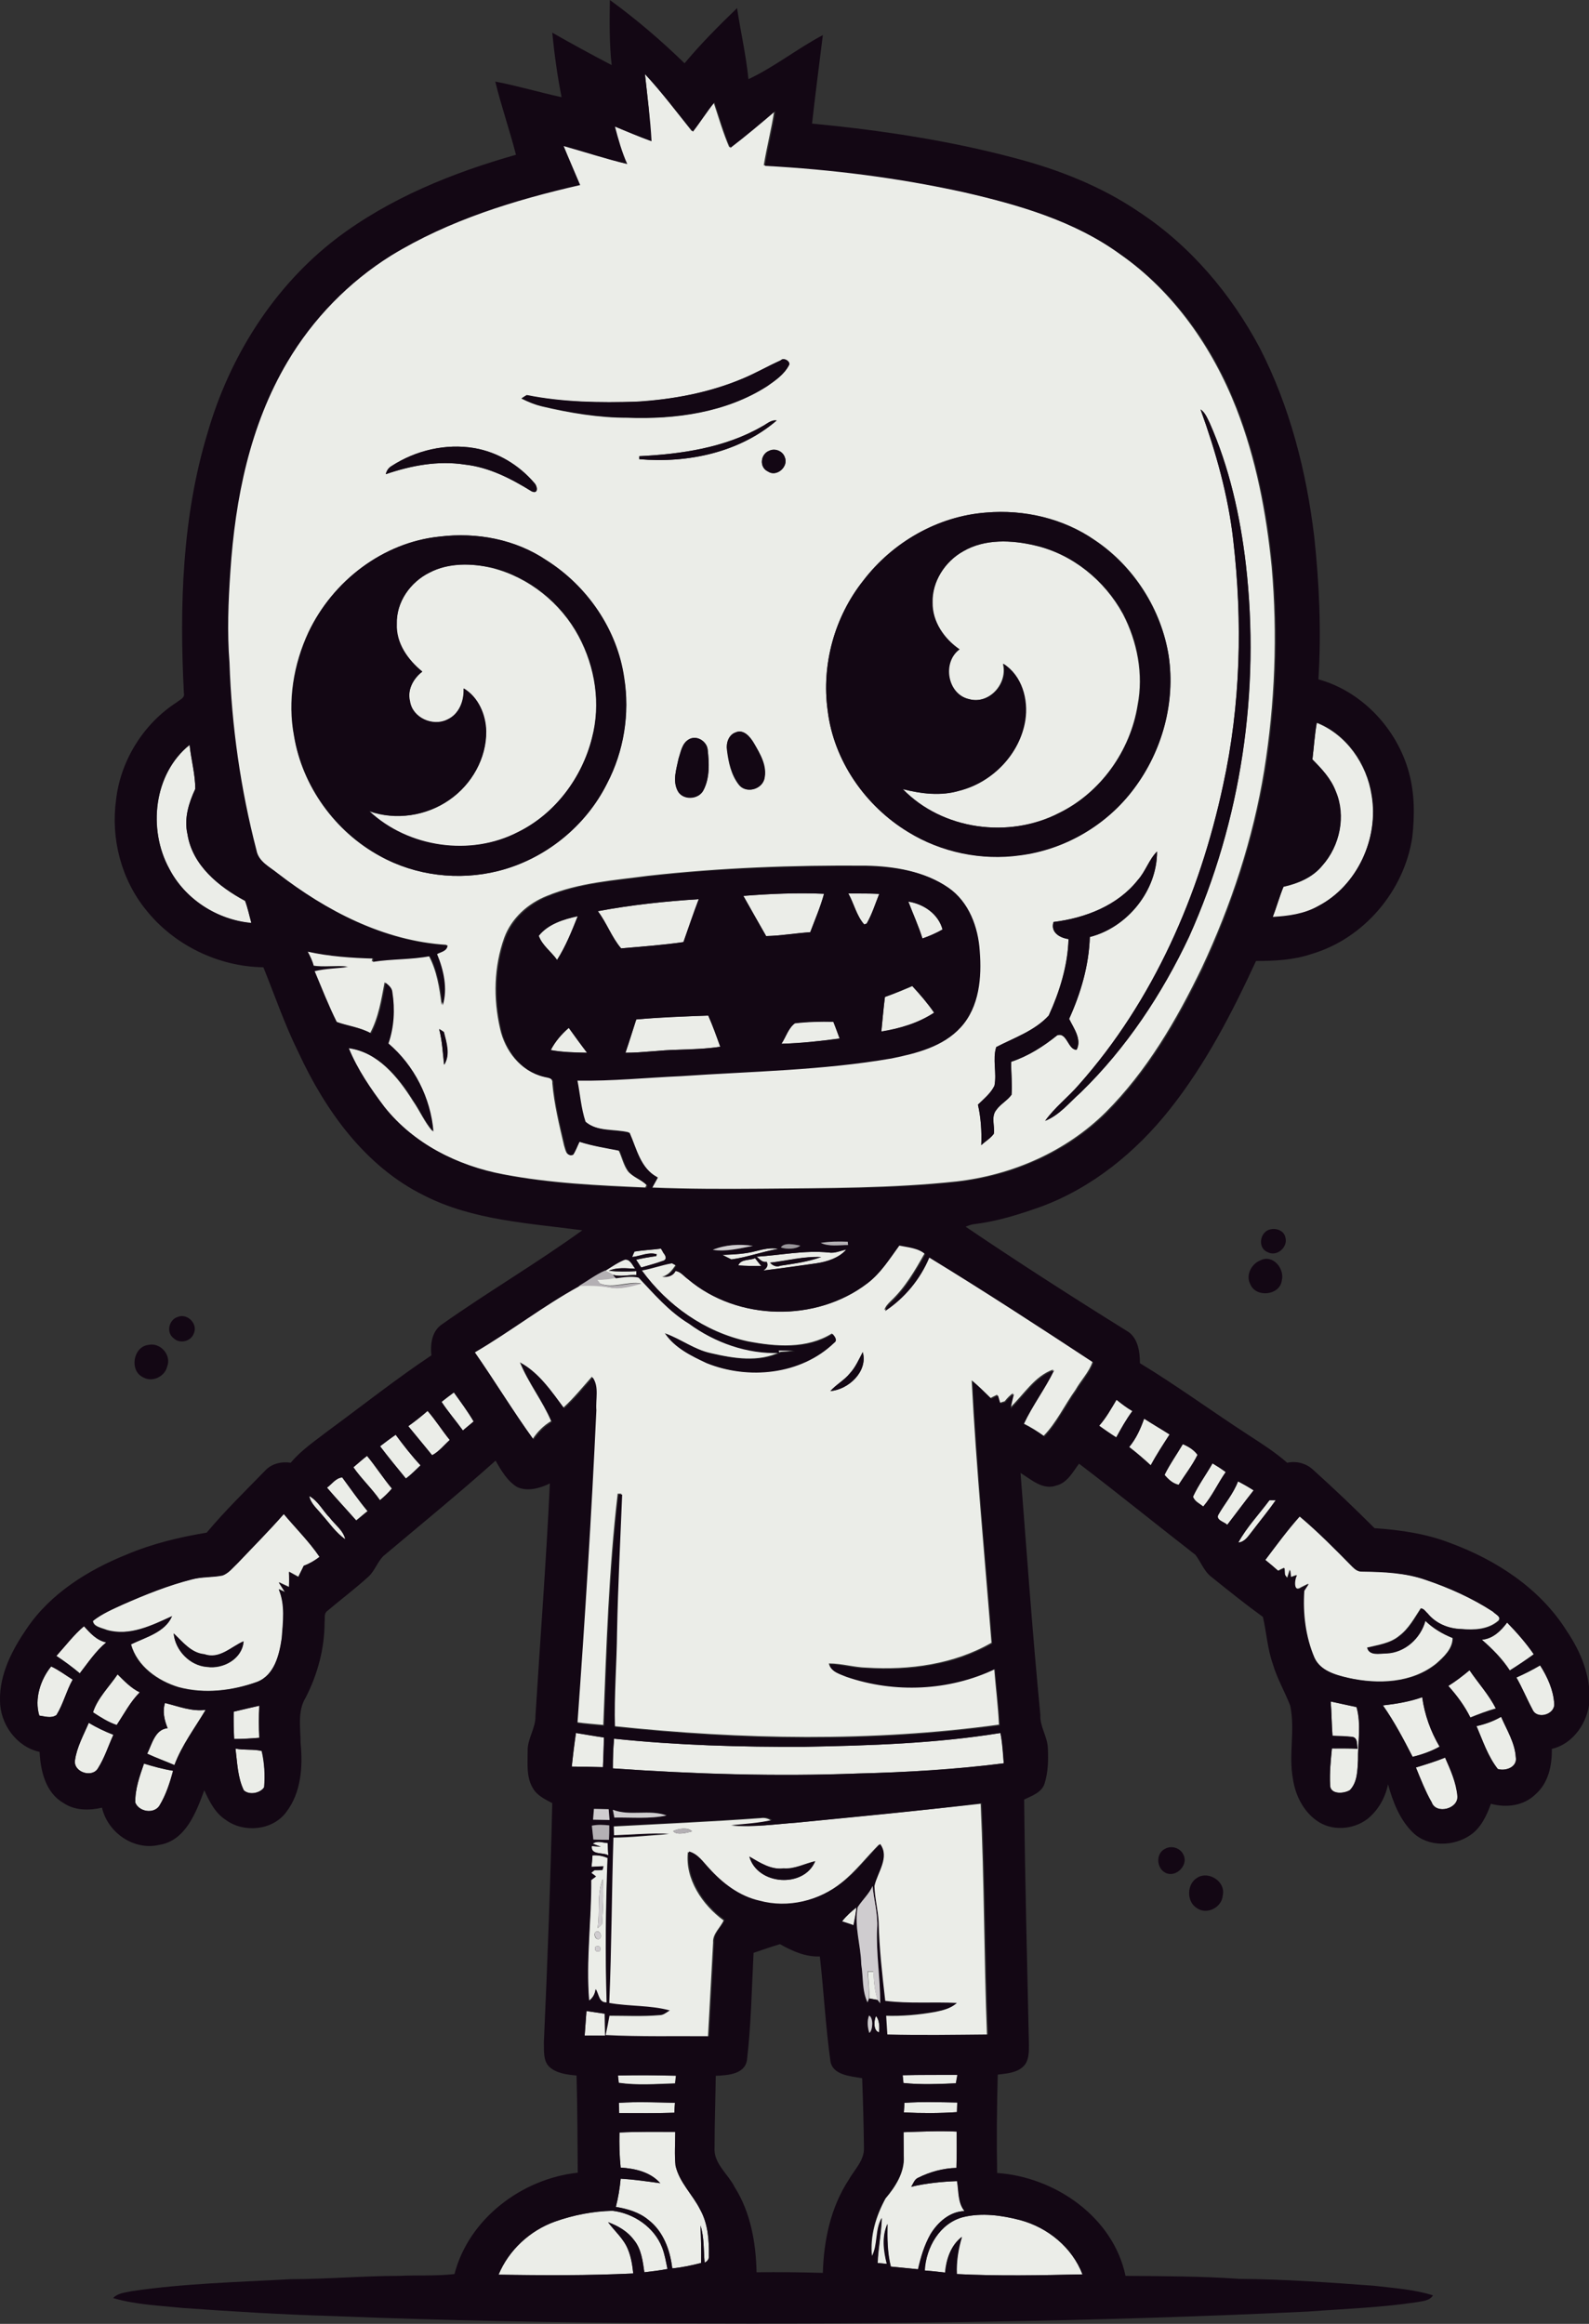 <?xml version="1.0" encoding="utf-8"?>
<!-- Generator: Adobe Illustrator 19.2.0, SVG Export Plug-In . SVG Version: 6.00 Build 0)  -->
<svg version="1.1" id="Layer_1" xmlns="http://www.w3.org/2000/svg" xmlns:xlink="http://www.w3.org/1999/xlink" x="0px" y="0px"
	 viewBox="0 0 529.7 774.8" style="enable-background:new 0 0 529.7 774.8;" xml:space="preserve">
<rect x="0" y="0" width="529.7" height="774.8" fill="#333333" stroke="none"/>
<style type="text/css">
	.st0{fill:#EBEDE8;}
	.st1{fill:#130714;}
	.st2{fill:#B4B0B4;}
	.st3{fill:#CFCCCF;}
	.st4{fill:#99959A;}
	.st5{fill:#666066;}
</style>
<g>
	<path class="st0" d="M215,24.7c5.6,6,10.5,12.6,15.6,19c2.5-3.2,4.6-6.6,7.2-9.8c1.7,5.1,3.2,10.3,5.3,15.2
		c5.2-3.9,10.1-8.1,15-12.3c-0.9,6.1-2.5,12.1-3.5,18.3c22.3,1.1,44.5,4,66.3,8.8c18.4,4.2,37,9.6,52.4,20.8
		c17.9,12.5,30.9,31.2,38.8,51.4c6.6,16.9,10,34.8,11.8,52.8c2,22.6,1.1,45.6-2.5,68c-3.7,22.8-11,44.9-20.8,65.8
		c-8.4,17.4-18.3,34.4-32,48.1c-13.3,13.2-31.3,21-49.8,23.1c-21.6,2.3-43.3,2.2-65,2.4c-12.3,0.1-24.5,0.1-36.8-0.4
		c0.6-1.2,1.3-2.3,1.9-3.5c-5.7-3-6.9-9.6-9.4-14.9c-4.8-1.2-10.7-0.1-14.7-3.7c-1.4-4.4-1.8-9.1-2.7-13.7c11.6,0.2,23.1-1,34.6-1.5
		c23.4-1.6,47-1.9,70.1-5.9c8.3-1.7,17.2-3.9,23.1-10.4c6.2-6.8,6.9-16.7,6.3-25.4c-0.5-8-3.6-16.4-10.4-21.1
		c-7.9-5.4-17.8-7-27.1-7.2c-24.3-0.2-48.7,0.7-72.8,3.4c-11.3,1.5-23,2.3-33.6,6.7c-6.3,2.5-11.8,7.4-14.2,13.9
		c-3.5,9.7-3.7,20.4-1.4,30.4c1.6,7.2,6.7,14,14.1,15.8c1.3,0.4,3.5,0.3,3.3,2.3c0.6,7,2.3,13.9,3.9,20.8c0.5,1.4,0.7,3.8,2.7,2.9
		c0.9-1.3,1.4-2.9,2.1-4.3c4.4,1.5,8.9,2.1,13.4,3c1.1,2.3,1.6,4.9,3.1,7c1.7,2,4.4,2.7,6.2,4.6l-0.4,0.8
		c-15.8-0.7-31.8-1.4-47.4-4.4c-15.3-2.9-30.1-10.3-39.9-22.6c-4.7-6-9-12.5-11.9-19.6c9.9,1.4,16.7,9.7,21.7,17.7
		c2.3,3.3,3.9,7.1,6.5,10.1c-0.9-11.2-6.5-22.1-15-29.4c2-5.4,2.2-11.4,1.3-17.1c-0.1-1.4-1.3-2.3-2.2-3.1c-1.1,5.7-2,11.7-4.8,16.9
		c-3.6-2-7.7-2.4-11.5-3.8c-2.8-5.5-5-11.3-7.4-17c3.7-0.9,7.5-1,11.2-1.4c-3.8-0.4-7.7,0.3-11.5-0.3c-0.4-1.7-1.2-3.3-2-4.8
		c7.2,1.6,14.7,2.1,22,2.3c-0.1,0.3-0.2,0.9-0.3,1.1c6.3-1,12.7-0.7,19-1.9c2.7,5,3.6,10.8,4.3,16.4c1.7-5.6,0.3-11.8-1.9-17.1
		c1.3-0.7,3.4-1,3.5-2.9c-20.9-1.3-40.2-11.4-56.6-24c-2.7-2.2-6.4-3.9-7.1-7.7c-5.3-20.4-8.3-41.5-9-62.6
		c-0.8-10.1-0.4-20.3,0.3-30.4c1.5-24.2,6.4-48.8,19-69.8c8.4-14.4,20.4-26.6,34.6-35.5c19.3-11.8,41.1-18.5,63-23.5
		c-1.8-4.4-3.7-8.7-5.5-13c7.1,1.9,14,4.3,21.2,6c-1.8-4-2.9-8.2-4.1-12.5c4,1.7,8.1,3.4,12.2,4.9C216.8,39.6,215.8,32.2,215,24.7z
		 M247.4,126.3c-11.2,4.7-23.2,6.9-35.3,7.7c-12.2,0.3-24.6,0.2-36.6-2.2c-0.6,0.3-1.2,0.7-1.7,1.1c2.2,1.1,4.4,2,6.8,2.6
		c9.3,2.2,18.9,3.8,28.5,3.8c16,0.6,32.9-1.7,46.6-10.5c2.7-1.9,5.7-3.9,7.2-6.9c0.8-1.2-1.7-2.9-2.7-1.7
		C255.9,122,251.8,124.5,247.4,126.3z M400.2,136.5c5.1,14.1,9.2,28.6,10.9,43.5c3.1,27.3,2.5,55.1-3.4,81.9
		c-7.8,36.3-23.1,71.7-48,99.7c-3.6,4.2-8.1,7.6-11.3,12.1c4.8-1.9,8.1-6.2,11.9-9.5c15.2-14.8,27.1-32.8,36.1-51.9
		c17.4-38.7,23.7-82.1,18.9-124.2c-1.9-16.2-5.5-32.3-12.1-47.2C402.4,139.3,401.7,137.5,400.2,136.5z M254,142.2
		c-12.4,7.1-26.9,9.2-40.9,9.9v1c16.1,1.4,33.4-2.2,45.8-12.9C257,139.9,255.6,141.4,254,142.2z M130.5,155.4
		c-1,0.6-1.6,1.5-1.9,2.7c8.4-2.9,17.5-4.6,26.4-3.2c8.1,0.9,15.4,4.7,22.2,8.9c2.3,1.1,2.1-1.6,0.9-2.8c-5.1-5.9-12.2-10.2-20-11.6
		C148.6,147.8,138.6,150.2,130.5,155.4z M256.4,150.3c-2.9,1.1-3.4,5.5-0.4,6.9c2.9,2,7-1.6,5.6-4.8
		C260.9,150.3,258.3,149.3,256.4,150.3z M328.7,170.9c-16.1,1.2-31.2,9.9-40.9,22.6c-9.6,12.1-14,28.1-11.9,43.3
		c2,16.7,12.5,31.8,26.8,40.5c11,6.8,24.5,9.6,37.3,7.8c15-1.9,29-10.1,38-22.2c9.4-12.5,13.8-28.7,11.6-44.2
		c-2.4-15.5-11.6-29.9-24.6-38.6C354.5,172.8,341.4,169.8,328.7,170.9z M146.6,178.9c-18.9,1.9-35.7,14.9-43.8,31.9
		c-5,10.7-7,23-4.8,34.6c2.8,16.8,13.7,31.9,28.6,40c11.9,6.6,26.3,8.3,39.4,5c15.5-3.9,29.1-14.9,36.3-29.2
		c5.6-10.7,7.7-23.3,5.7-35.2c-2.3-16.1-12.3-30.6-25.9-39.2C171.9,179.8,158.9,177.4,146.6,178.9z M245.2,244.2
		c-2.3,0.8-3.2,3.5-2.9,5.8c0.5,4.1,1.4,8.4,4,11.7c2.3,2.9,7.4,1.6,8.4-1.8c1.1-4.3-1.4-8.5-3.5-12.1
		C250.1,245.7,247.9,243,245.2,244.2z M229.5,246.6c-2.2,1.3-2.6,4.1-3.3,6.3c-0.7,3.4-2,7.2-0.4,10.5c1.6,3.4,7.1,3.3,8.7,0
		c2.1-4.1,1.9-9.1,1.4-13.6C235.6,247.1,232.1,245,229.5,246.6z M379.3,293.4c-6.7,8.5-17.5,12.7-28.1,14c-1.1,3.4,2.1,5.3,5,5.7
		c-0.3,8.8-3,17.5-6.6,25.5c-4.7,5.1-11.5,7.4-17.5,10.5c-1.3,4,0.2,8.7-0.6,12.9c-1.2,2.5-3.5,4.3-5.5,6.3c1,4.4,1.3,9,1.1,13.5
		c1.4-1.3,3.1-2.2,4.2-3.8c0.3-2.6-1-5.7,0.8-7.9c1.4-2,3.7-3.1,5.1-5.1c0.3-3.7-0.2-7.4-0.1-11c5.7-1.9,10.7-5.1,15.3-8.8
		c3.3-1.2,3.6,4.9,6.5,4.8c1.8-3.5-1-7.2-2.5-10.3c3.9-8.6,6.6-17.9,6.9-27.3c12.6-3.2,22.5-15.5,22.4-28.5
		C383,286.6,381.9,290.5,379.3,293.4z M146.4,343.1c1,3.9,1.2,7.9,1.6,11.9c2.1-3.3,0.8-7.4-0.1-10.9
		C147.6,343.8,146.8,343.3,146.4,343.1z"/>
</g>
<path class="st0" d="M321.1,183.8c7.2-4.2,16.1-3.8,24-1.9c12.4,2.9,23.1,11.6,29.2,22.8c4.8,9.2,6.9,20.1,4.9,30.4
	c-2.4,15.2-12.3,29.2-26.3,36c-16.7,8.6-38.8,5.6-52.1-8c6.2,1.5,12.8,2.4,19,0.5c10.9-2.8,20-12.2,21.8-23.4
	c1.1-6.9-1.1-14.9-7.3-18.9c1.7,6.6-4.6,13.7-11.4,11.8c-7.3-1.6-9.1-12.2-3.2-16.6c-5.1-3.5-9.1-9.2-9-15.6
	C310.7,193.9,315,187.2,321.1,183.8z"/>
<path class="st0" d="M143.2,190.9c6.4-3.4,14-3.2,20.9-1.5c12.2,3.1,22.9,11.7,28.8,22.8c5.5,10.3,7.4,22.5,4.4,33.9
	c-3.3,13.3-12.3,25.3-24.7,31.4c-15.8,8.2-36.7,5.2-49.6-7c8.9,3.1,19.1,1.6,26.8-3.8c7.3-5.1,12.3-13.8,12.2-22.8
	c-0.1-5.5-2.6-11.4-7.5-14.3c0.2,4.1-1.5,8.6-5.5,10.4c-4.8,2.4-11.6-0.6-12.4-6.1c-0.9-3.8,1.1-7.6,4.1-9.9
	c-4.8-3.9-8.8-9.5-8.5-15.9C132,200.8,136.8,194.1,143.2,190.9z"/>
<path class="st0" d="M437.5,253.2c0.5-4.1,0.8-8.2,1.4-12.2c9.9,3.9,16.7,13.7,18.3,24.1c2.5,14.4-4.7,30.3-17.9,37.1
	c-4.6,2.6-9.9,3.4-15.1,3.6c1.3-3.3,2.3-6.8,3.6-10.1c4.9-1.1,9.7-3.1,12.9-7c5.9-6.6,8-16.6,4.5-24.8
	C443.7,259.6,440.6,256.4,437.5,253.2z"/>
<path class="st0" d="M56.4,289.6c-7.1-13.1-5.2-31.6,6.8-41.2c0.5,4.9,1.9,9.8,1.9,14.7c-2.2,4.7-3.8,9.9-2.6,15.1
	c1.7,10.4,10.5,17.5,19.2,22.2c0.9,2.4,1.4,4.9,2.1,7.4C72.4,306.7,61.6,299.8,56.4,289.6z"/>
<path class="st0" d="M247.8,298.7c8.9-0.7,17.9-1.1,26.9-0.7c-1.2,4.4-3,8.5-4.6,12.8c-4.9,0.4-9.8,1.2-14.7,1.3
	C252.8,307.6,250.3,303.2,247.8,298.7z"/>
<path class="st0" d="M282.8,297.9c3.4,0,6.9-0.1,10.3,0.2c-1.4,3.3-2.4,6.8-4.2,9.9l-0.8,0.3C285.5,305.3,284.7,301.3,282.8,297.9z"
	/>
<path class="st0" d="M199.3,303.8c11.1-2.1,22.4-3.3,33.7-4c-1.8,4.7-3.4,9.5-5.1,14.3c-6.9,1-13.9,1.5-20.8,2.1
	C203.9,312.5,202.3,307.7,199.3,303.8z"/>
<path class="st0" d="M302.8,300.6c5.1,0.8,10,4.1,11.4,9.3c-2.1,1.2-4.4,2.2-6.7,3C306.2,308.7,304.4,304.7,302.8,300.6z"/>
<path class="st0" d="M179.6,312c3.1-3.9,8.3-5.5,13-6.6c-2,5-4,10.1-6.9,14.6C183.8,317.3,180.7,315.2,179.6,312z"/>
<path class="st0" d="M295,332.4c3.1-1.1,6.1-2.3,9.1-3.6c2.6,2.8,5.1,5.7,7.3,8.9c-5.3,3.5-11.4,5.2-17.6,6.3
	C294.2,340.1,294.5,336.2,295,332.4z"/>
<path class="st0" d="M212.1,339.9c8-0.8,16-1,24-1.3c1.5,3.4,2.7,6.9,4,10.4c-4.7,0.7-9.4,0.8-14.1,1c-5.8,0.1-11.6,1-17.5,1
	C209.7,347.3,210.9,343.6,212.1,339.9z"/>
<path class="st0" d="M260.5,348c1.5-2.3,2.3-5.3,4.5-6.9c4.2-0.5,8.5-0.6,12.8-0.5c0.8,1.9,1.4,3.8,2.1,5.6
	C273.5,347.1,267,347.9,260.5,348z"/>
<path class="st0" d="M183.6,350.1c1.5-2.9,3.6-5.3,6-7.4c2,2.8,4,5.6,6.1,8.3C191.7,350.9,187.6,350.8,183.6,350.1z"/>
<path class="st0" d="M211.5,417.3c2.9-0.5,5.9-0.6,8.9-1c0.2,0.3,0.6,1,0.8,1.4c0.9,1.1,1.4,2.3-0.5,2.8c-2.3,0.9-4.6,1.4-6.9,2.1
	c-0.6-0.9-1.1-1.7-1.7-2.6c2.2-0.5,4.4-0.9,6.7-1.2c0-0.2,0.1-0.5,0.2-0.6c-2.7-0.9-5.5,0.7-8.2,0.9
	C210.9,418.6,211.3,417.7,211.5,417.3z"/>
<path class="st0" d="M252.1,417.1c2.4-0.6,4.9-1.2,7.3-0.7c-5.3,0.9-10.3,2.8-15.6,3.5c-1-0.5-2-1-3-1.5
	C244.6,418.2,248.4,418.1,252.1,417.1z"/>
<g>
	<path class="st0" d="M289.1,427.9c4.5-3.4,7.5-8.2,10.4-12.9c3,0.6,6.3,0.8,8.7,2.9c-3.2,5.7-6.5,11.4-11.3,15.9
		c-0.9,0.9-1.8,1.8-2.1,3c6.5-4.3,11.7-10.7,14.7-17.8c18.5,11.3,36.6,23.1,54.7,35c-1.1,3.4-3.9,6.2-5.7,9.4
		c-3.6,5-6.3,10.9-10.6,15.3c-2.2-1.6-4.5-3-6.9-4.2c2.9-6.2,7.1-11.7,10.1-17.9c-6.3,2.2-9.8,8.4-14.5,12.8
		c0.4-1.6,0.8-3.2,1.1-4.9c-1.1,0.7-2,1.7-2.8,2.7c-0.4,0.1-1.3,0.4-1.7,0.5c-0.2-0.7-0.6-2-0.8-2.7c-0.8,0.4-1.5,0.7-2.2,1.1
		c-2-2-4.1-4.1-6.3-5.9c1.5,29.2,4.3,58.4,6.6,87.5c-12.5,7.2-27.4,9.2-41.6,8.3c-4.2-0.1-8.3-1.4-12.6-1.4c0.5,2.7,3.4,3.3,5.6,4.2
		c16,5.5,34.2,4.8,49.5-2.6c0.5,6.3,1.3,12.5,1.6,18.8c-42.5,5.8-85.7,5-128.3,0.5c-0.3-10.6,0.6-21.2,0.7-31.8
		c0.3-15.2,1.1-30.5,1.7-45.7h-1.2c-3,25.6-3.8,51.3-4.8,77.1c-3-0.3-6-0.5-8.9-0.9c2.5-34.7,4.7-69.5,6.3-104.3
		c-0.3-3.6,1.1-7.7-1.2-10.9c-3.1,3.5-6.1,7.2-9.5,10.3c-4.2-5.6-8.3-11.8-14.5-15.1c2.8,6.9,7.5,12.8,10.4,19.6
		c-2.5,1.5-4.5,3.5-6.1,5.9c-6.8-9.5-12.9-19.5-19.6-29.1c11.8-6.9,22.7-15.4,34.7-22c3.5-0.2,7-0.1,10.4,0.6
		c3.6,0.7,7.2-0.4,10.6-1.3c-4.6-0.8-9.4,1.9-13.8,0c-0.3-0.3-0.8-1-1-1.3h0.3c1.9,0,3.9-0.2,5.8-0.6c2.5-0.3,5.2-0.9,7.7-0.2
		c5.2,5.5,10.2,11.4,16.8,15.4c8.6,6.3,19.3,10,30,9.7l-0.2-0.8c1.8,0,3.7,0,5.5,0.2c-1.6,0.2-3.1,0.3-4.7,0.4
		c-7.2,3.6-15.7,2.2-23.3,0.4c-5.5-1.2-10-4.7-15.2-6.6c3.2,4.8,8.6,7.4,13.7,9.8c13.9,5.7,31.5,4,42.5-6.8c1.3-0.9,0.2-2.1-0.5-2.9
		c-8.4,5.2-18.7,4.4-28,2.6c-14.4-3.1-27-12.1-35.6-23.8c3.4-0.6,6.6-1.8,10-2.4c0.4,0.2,1.1,0.6,1.5,0.8c-1.2,1.7-2.4,3.5-4.7,3.8
		c1.8,0,3.5-0.3,4.4-2c1.8,0.2,2.9,1.8,4.3,2.8C245.9,440.5,272.1,440.9,289.1,427.9z M287.6,450.8c-1.3,2.4-2.4,5-4.3,7.1
		c-1.9,2.3-4.6,3.7-6.5,5.9C282.9,463.3,289.4,457.2,287.6,450.8z"/>
</g>
<g>
	<path class="st0" d="M252.2,419c8-0.5,16-2.2,24.1-1.4c2,0.4,3.9-0.6,5.9-1c-2.6,2.8-6.4,4-10,4.6c-5.9,0.9-11.8,1.7-17.7,2.4
		c1.1-0.7,1.8-1.7,1.1-2.9C254,421,253.2,419.7,252.2,419z M256.7,421c0.9,0.9,2.1,1.6,3.4,1c4.6-0.7,9.2-1.3,13.6-2.9
		C268,418.9,262.4,420.4,256.7,421z"/>
</g>
<path class="st0" d="M201.7,423.7c2.1-1.4,4.2-2.8,6.5-3.7c1.8-0.3,2.6,1.9,3.5,3c-2.9-0.1-6-0.5-8.8,0.7c3.1,0.3,6.1,0.3,9.2,0.1
	v1.3c-2.6-0.1-5.4,0.7-7.9-0.1C203.6,424.6,202.3,424,201.7,423.7z"/>
<path class="st0" d="M246.1,421.9c0.9-2.2,3.8-1.6,5.6-2.4c0.7,0.9,1.3,1.8,2.1,2.6C251.2,422.1,248.7,422.1,246.1,421.9z"/>
<path class="st0" d="M147.2,467.4c1.4-1.1,2.7-2.1,4.1-3.1c2.3,3.2,4.6,6.3,6.6,9.7c-1.2,1-2.4,2-3.6,3
	C151.9,473.7,149.3,470.7,147.2,467.4z"/>
<path class="st0" d="M372.2,466.7c1.7,1.3,3.4,2.6,5.3,3.7c-2.1,2.8-3.7,5.8-5.4,8.8c-2-1.2-3.9-2.5-5.7-3.9
	C368.7,472.8,370.4,469.7,372.2,466.7z"/>
<path class="st0" d="M136.1,475.5c2.3-1.6,4.4-3.3,6.5-5.1c2.7,3.1,4.8,6.5,7.4,9.7c-1.9,1.7-3.6,3.9-5.9,5.1
	C141.4,481.9,138.7,478.7,136.1,475.5z"/>
<path class="st0" d="M381.4,473c2.8,1.8,5.7,3.5,8.5,5.2c-2.2,3.4-4.4,6.8-6.3,10.3c-2.3-2.1-4.7-4.2-7.2-6.1
	C378.7,479.8,380.2,476.4,381.4,473z"/>
<path class="st0" d="M126.7,482.2c1.7-1.3,3.4-2.6,5.2-3.9c2.6,3.5,5.3,7,8.3,10.2c-1.6,1.5-3.1,3.1-4.9,4.4
	C132.4,489.4,129.5,485.9,126.7,482.2z"/>
<path class="st0" d="M394.3,481.5c1.9,0.8,3.7,1.9,4.9,3.5c-1.7,3.5-4.2,6.7-6.3,10c-2-0.4-3.5-1.8-4.7-3.3
	C390,488.2,392.3,485,394.3,481.5z"/>
<path class="st0" d="M117.8,489.2c1.5-1.3,2.9-2.6,4.5-3.8c2.9,3.5,5.4,7.4,8.3,10.9c-1.2,1.4-2.5,2.7-4,3.9
	C124,496.3,120.5,493.1,117.8,489.2z"/>
<path class="st0" d="M397.7,499c1.8-3.9,4.4-7.4,6.5-11.1c1.5,0.9,3,1.9,4.4,2.9c-2.6,3.7-4.5,8-7.5,11.5
	C399.9,501.3,398.2,500.6,397.7,499z"/>
<path class="st0" d="M109,496c1.6-1.2,2.9-3.2,5-3.5c2.8,3.8,5.5,7.7,8.5,11.3c-1.3,1-2.5,2.1-3.8,3.1
	C115.6,503.3,112.2,499.8,109,496z"/>
<path class="st0" d="M412.7,493.9c1.8,0.9,3.5,1.9,5.2,3c-3,3.8-5.8,7.7-8.8,11.5c-0.9-1-3.8-1.5-3-3.3
	C408.2,501.4,411.1,498,412.7,493.9z"/>
<path class="st0" d="M103.1,498.8c3,1.6,4.5,4.9,6.8,7.2c1.8,2.4,4.5,4.2,5.2,7.2c-3.2-2.2-5.3-5.4-7.8-8.2
	C105.8,503.1,103.6,501.4,103.1,498.8z"/>
<path class="st0" d="M412.8,514.3c2.8-5.1,7-9.4,10.4-14.2c0.5,0,1.6,0,2.1,0c-2.5,3.6-5.3,7-7.9,10.4
	C416.1,512.1,415,514.1,412.8,514.3z"/>
<g>
	<path class="st0" d="M94.6,504.8c4,4.8,8.4,9.2,12,14.2c-1.6,1.3-3.4,2.3-5.3,3c-0.6,1.3-1.3,2.5-1.8,3.7c-0.8-0.4-2.3-1.3-3.1-1.7
		c0.2,1.7,0.2,3.4,0,5.1l-3.4-1.6c0.5,0.8,1.6,2.5,2.1,3.3l-2.1-1c2.2,5.1,1.4,10.9,1,16.3c-0.8,5.5-2.4,12.3-8.2,14.6
		c-8.3,3-17.6,4.1-26.2,1.8c-7-2.1-13.9-7-15.9-14.3c4.8-2.4,11.4-4,13.7-9.4c-6.8,3.1-14.2,6.8-21.8,4.6c-1.6-0.7-4.4-1-4.6-3
		c3-2.4,6.6-3.9,10-5.5c7.5-3.3,15.1-6.4,23.1-8.4c3.3-0.9,6.8-0.6,10.2-1.3c2-0.8,3.4-2.6,5-4.1C84.4,515.7,89.7,510.4,94.6,504.8z
		 M57.9,544.6c0.5,5.7,5.4,10.8,11.1,11.2c5.4,0.8,11.8-2.7,12.2-8.5c-4.2,1.8-8.1,6.1-13.1,4.3C63.7,551.1,60.9,547.4,57.9,544.6z"
		/>
</g>
<path class="st0" d="M421.8,520.1c3.7-4.9,7.3-9.9,11.3-14.6c6.2,5.2,11.9,11,17.6,16.8c0.9,0.9,1.9,1.8,3.3,1.6
	c7.2,0.1,14.4,0.4,21.2,2.8c7.8,2.7,15.5,6.1,22.4,10.6c0.7,0.8,2.9,1.6,1.9,3c-3.4,3-8.1,3.2-12.4,2.8c-4.3-0.1-8.6-1.8-11.3-5.2
	c-0.7-0.6-1.2-1.6-2.2-1.7c-2.1,3.2-4,6.8-7.2,9.2c-3,2.5-7,3-10.7,3.9c0.6,2.8,4.1,1.9,6.2,1.9c6.3-0.2,11.5-5,13.1-10.9
	c2.6,2.6,5.8,4.5,9.2,5.8c0,3.6-2.9,6.3-5.4,8.5c-8.1,6.6-19.5,7-29.4,4.8c-4.3-1-9.4-2.4-11.4-6.8c-2.9-7-3.9-14.8-3.4-22.3
	c0.4-0.6,1.1-1.7,1.5-2.3c-0.6,0.3-1.8,0.9-2.4,1.2c-2.8,1.9-2.4-2.9-1.5-4.1c-0.5,0.2-1.5,0.5-2,0.7c-0.1-0.6-0.2-1.8-0.3-2.5
	c-0.2,0.7-0.6,2.1-0.9,2.8l-0.8-1.1c-0.1-0.6-0.1-1.8-0.2-2.3c-0.5,0.2-1.5,0.7-2,1C424.8,522.6,423.3,521.3,421.8,520.1z"/>
<path class="st0" d="M494,546.7c3.7-0.3,6.3-2.9,8.4-5.8c3.2,3.3,6.3,6.8,8.9,10.6c-2.6,1.9-5.3,3.7-8,5.4
	C500.8,553,497.5,549.7,494,546.7z"/>
<path class="st0" d="M18.8,552.1c3-3.4,5.7-7,9.2-9.9c2,2.3,4.2,4.7,7.4,5.4c-3.5,2.9-6.1,6.8-8.8,10.3
	C24.1,555.8,21.5,553.9,18.8,552.1z"/>
<path class="st0" d="M13.1,572c-1.7-5.6,0.4-12,4-16.4c2.5,1.2,4.8,2.9,7.2,4.4c-2.2,3.8-3.2,8.1-5.4,11.8
	C17.1,573,15,572.2,13.1,572z"/>
<path class="st0" d="M505.5,559.3c2.7-1.2,5.3-2.5,7.9-4c2.5,3.8,4.5,8.2,4.7,12.8c0.3,3.6-5.7,5.3-7.2,2
	C509,566.5,507.5,562.8,505.5,559.3z"/>
<path class="st0" d="M482.8,562.1c2.5-1.5,4.8-3.3,7-5.3c2.9,4.3,6.5,8.2,8.8,12.8c-2.9,0.8-5.7,1.9-8.5,3
	C488.2,568.8,485.6,565.3,482.8,562.1z"/>
<path class="st0" d="M31,570.9c1.6-4.8,5.4-8.5,8.2-12.6c2.2,2.2,4.5,4.6,7.4,6c-3.2,3.2-5.3,7.2-7.7,10.9
	C36,574.2,33.4,572.5,31,570.9z"/>
<path class="st0" d="M461,568.6c4.5-0.5,8.9-1.3,13.1-2.8c0.8,5.9,2.8,11.4,5.8,16.5c-2.8,1.6-5.9,2.7-9,3.4
	C467.9,579.9,464.8,574,461,568.6z"/>
<path class="st0" d="M55,567.8c4.5,1.1,8.8,2.9,13.5,2.3c-3.6,6.1-7.9,11.7-10.4,18.4c-3-1.3-6.1-2.4-9.1-3.8
	c1.5-3.2,2.6-8.1,6.8-8.5C54.8,573.5,54.1,570.6,55,567.8z"/>
<path class="st0" d="M443.6,567.3c2.9,0.6,5.7,1.2,8.6,1.9c1.6,5.8,0.4,11.8,0.5,17.7c-0.2,3.4-0.1,7.3-2.7,10
	c-2,1.2-6.8,1.5-6.6-1.8c-0.2-4.1,0.2-8.1,0.6-12.1c2.9,0,5.8,0,8.6,0.1c-0.4-1.4,0.2-3.4-1.6-3.9c-2.3-0.3-4.5-0.3-6.8-0.4
	C443.9,574.9,443.9,571.1,443.6,567.3z"/>
<path class="st0" d="M77.9,570.7c2.8-0.7,5.7-1.4,8.5-2c-0.2,3.6-0.2,7.1,0,10.7c-2.8,0.3-5.6,0.4-8.4,0.4
	C77.9,576.8,77.9,573.8,77.9,570.7z"/>
<path class="st0" d="M492.2,575.5c2.8-0.6,5.6-1.6,8.2-3.1c1.9,4.4,4.6,8.7,4.9,13.5c0.5,3.3-3.5,4.7-6,3.9
	C496,585.6,494.3,580.4,492.2,575.5z"/>
<path class="st0" d="M25,586.9c0.6-4.4,2.8-8.4,4.6-12.5c2.6,1.6,5.4,2.9,8.2,4c-1.7,3.7-2.9,7.6-5.1,11.1
	C30.8,592.9,24.4,590.9,25,586.9z"/>
<path class="st0" d="M192,577.8c3.1,0.5,6.2,1.1,9.3,1.5c0,3.3-0.2,6.6-0.3,9.9c-3.5-0.1-6.9-0.2-10.4-0.2
	C191,585.2,191.5,581.5,192,577.8z"/>
<path class="st0" d="M268.1,582.4c21.9-0.4,43.8-1.1,65.4-4.6c0.6,3.3,0.8,6.7,1.1,10.1c-16.1,2-32.3,3-48.5,3.4
	c-27.3,1-54.6,0.2-81.8-1.7c0-3.3,0.1-6.6,0.4-9.9C225.7,581.9,246.9,582.5,268.1,582.4z"/>
<path class="st0" d="M78.5,583c2.9,0.6,5.9,0.1,8.7,0.8c0.9,3.9,1.2,8.1,0.8,12.1c-1.3,2-5,2.7-6.8,1
	C79.2,592.6,79.1,587.7,78.5,583z"/>
<path class="st0" d="M472,589.3c3.3-1,6.6-2,9.8-3.3c1.8,4.1,3.7,8.3,4.1,12.8c0.4,4.3-7.2,6.2-8.6,2.1
	C475.1,597.3,473.6,593.3,472,589.3z"/>
<path class="st0" d="M45.1,601c-0.1-4.5,1.5-8.8,2.9-13c3.2,1,6.4,1.9,9.7,2.4c-1.1,4-2.4,8.1-4.6,11.7
	C51.2,604.9,46.3,604.1,45.1,601z"/>
<g>
	<path class="st0" d="M265.5,607.7c20.5-2.1,41-4,61.4-6.3c1.2,25.7,1.1,51.5,2.1,77.1c-11.2,0.1-22.4,0.3-33.6,0
		c-0.1-2.2-0.3-4.3-0.4-6.4c5.6,0.2,11.3-0.3,16.8-1.3c2.4-0.5,5-1.1,6.8-2.8c-8-0.5-16,0.3-23.9-0.7c-1-8.8-2.1-17.5-2.2-26.3
		c-0.2-4-1.3-8-1.4-12c1-4.5,5.2-9.6,1.9-14c-4.2,4.2-7.9,9.1-12.6,12.8c-7.6,6.1-18.1,8.7-27.6,6.1c-6.7-1.5-12.2-5.9-16.8-10.8
		c-2-2.1-3.7-4.8-6.7-5.6c-1,9,4.8,17.6,11.9,22.8c-1.1,2.5-3.7,4.4-3.5,7.4c-0.6,10.5-1.1,20.9-1.7,31.4c-11.5-0.1-23,0.2-34.5-0.4
		c0.5-2.2,0.9-4.4,1.3-6.6c5.7,0,11.4,0.3,17.1-0.2c1.2,0,2.1-0.8,3-1.4c-6.6-1.9-13.5-1.3-20.2-2.5c0.9-18.4,0.8-36.8,1.4-55.3
		c6.3,0,12.5-0.8,18.7-1.1c-6.2-0.4-12.4,0.2-18.5,0.5c0-0.8-0.1-2.3-0.1-3.1c16.5-0.9,33-1.6,49.4-2.8c1.2-0.2,2.4,0.1,3.4,0.8
		c-4.4,1-8.9,1.4-13.4,1.7C251.3,609.3,258.4,608.2,265.5,607.7z M224.4,610.5c1.1,1.5,4.5,0.6,6.3,0.1
		C229.4,609.2,226.2,609.6,224.4,610.5z M249.8,619c2.7,9.6,18.2,10.6,22,1.5c-3.5,0.8-6.9,2.7-10.6,2.4
		C256.9,623.5,253.3,621,249.8,619z"/>
</g>
<path class="st0" d="M197.6,614.7c1.5-1.1,3.3-0.3,5-0.2c0,1.4,0,2.7,0.2,4.1c-1.7-1.1-5.9,0-5.5-3.1c0.7,0,2.2,0.1,3,0.2
	C199.7,615.5,198.3,615,197.6,614.7z"/>
<g>
	<path class="st0" d="M197.5,618.6c1.8-0.2,3.4,0.2,5,0.9c-0.6,16.1-0.8,32.1-0.3,48.2c-2.7,0.2-2.6-2.8-3.7-4.4
		c-0.2,1.5-0.9,2.9-2.2,3.8c-1.1-13.4,0.8-26.8,0.7-40.2c0.4-0.3,1.2-0.9,1.6-1.2c-0.4-0.3-1.2-0.9-1.6-1.2l1.1-0.9
		c0.7,0,2,0,2.7-0.1c0.1-0.3,0.2-0.9,0.3-1.2c-1.3,0-2.6,0.1-4,0.2C197.3,621.5,197.5,619.6,197.5,618.6z M199.2,642.9
		c0.4-0.3,1.1-1,1.5-1.4c0.3-5,0.6-10,0.2-15C198.9,631.7,200.1,637.5,199.2,642.9z M198.6,644.1c-1,0.8,0,3,1.3,2.3
		C200.9,645.6,199.9,643.3,198.6,644.1z M198.5,649c-0.4,1.4,0.1,1.9,1.5,1.5C200.4,649.1,199.9,648.6,198.5,649z"/>
</g>
<path class="st0" d="M280.7,640.6c1.4-1.8,3.1-3.3,4.9-4.7c-0.3,2-0.6,4-1,6C283.6,641.5,281.7,640.9,280.7,640.6z"/>
<path class="st0" d="M289.3,657.4c0.5,0,1.4,0,1.9,0c0.1,3.2,0.4,6.4,1.4,9.4c-0.7-0.1-2.1-0.4-2.8-0.5
	C289.8,663.3,289.5,660.3,289.3,657.4z"/>
<path class="st0" d="M195.5,670.5c2,0.3,4,0.6,6.1,0.9c0,2.4,0.1,4.8,0.1,7.3c-2.3,0-4.5,0-6.8,0C195.1,676,195.3,673.3,195.5,670.5
	z"/>
<path class="st0" d="M292,672.2c1.1,1,1.3,3.8,1,5.4C291.1,677.1,291.3,673.7,292,672.2z"/>
<path class="st0" d="M206,692c6.4-0.1,12.9-0.1,19.3,0c-0.1,0.7-0.2,2-0.3,2.6c-6.2,0.2-12.6,0.7-18.8-0.2
	C206.2,693.8,206,692.6,206,692z"/>
<path class="st0" d="M300.9,691.9c6.1-0.2,12.2-0.2,18.2-0.1c-0.1,0.7-0.4,2.1-0.5,2.8c-5.8,0.2-11.7,0.5-17.5-0.1
	C301.1,693.9,301,692.6,300.9,691.9z"/>
<path class="st0" d="M206.3,701.1c6.2-0.4,12.5-0.1,18.7,0c-0.1,1.1-0.2,2.2-0.2,3.3c-6.1,0.2-12.3,0.2-18.4,0.1
	C206.4,703.4,206.4,702.2,206.3,701.1z"/>
<path class="st0" d="M301.5,701.1c5.9-0.4,11.7-0.2,17.6-0.1c0,0.8-0.1,2.4-0.1,3.2c-5.9,0.4-11.8,0.4-17.7,0.1
	C301.3,703.5,301.4,701.9,301.5,701.1z"/>
<path class="st0" d="M301.2,710.9c5.9-0.2,11.9-0.5,17.8-0.2c-0.1,4,0,8-0.1,12.1c-4.4,0.1-8.8,1.3-12.8,3.3c-1.2,0.5-1.6,2-2.3,3
	c5-1.2,10.1-1.7,15.3-1.9c0.6,3.4,0.2,7.2,2.5,10c-4.9,0.1-9,3.7-11.4,7.8c-2.1,3.6-3.2,7.6-4.1,11.6c-3-0.3-6.1-0.6-9.1-0.9
	c-1.2-4.7-1.2-9.4-1.1-14.2c-1.9,4.2-1.3,8.9-0.2,13.3c-0.8-0.1-2.3-0.2-3.1-0.3c0.2-5,1.2-10,1.4-15c-2.3,3.9-1.1,8.9-3.3,12.8
	c-0.7-6.8,1.3-13.4,4.5-19.3c3.3-3.9,6.4-8.7,6.1-14C301.2,716.3,301.2,713.6,301.2,710.9z"/>
<path class="st0" d="M206.5,711c6.2-0.3,12.4-0.2,18.6-0.2c0,3.8-0.3,7.5,0.1,11.3c1.3,5.6,5.7,9.6,8.2,14.6
	c2.6,4.6,3,10.1,2.9,15.4c0.1,1-0.4,1.8-1.4,2.3c-0.4-4.2-0.1-8.4-1.4-12.4c0.2,4.2,0.3,8.3,0.2,12.5c-3.2,0.8-6.4,1.5-9.6,1.8
	c-0.7-6.1-3-12.4-8-16.2c-3.1-2.6-7-3.7-10.8-4.3c0.8-3.1,1.3-6.2,1.6-9.4c4.4,0.3,8.8,0.9,13.2,1.5c-3.3-3.8-8.4-4.9-13.2-5.2
	C206.5,718.8,206.4,714.9,206.5,711z"/>
<path class="st0" d="M185,740.7c6.2-2.2,12.7-3.4,19.2-3.6c7.1,0.9,13.9,5.5,16.5,12.2c0.9,2.3,1.3,4.7,1.8,7.2
	c-2.5,0.5-5.1,0.8-7.7,1.1c-0.6-3.7-1-7.8-3.5-10.8c-2.2-2.8-5.3-4.7-8.6-5.9c2.2,3,5.2,5.5,6.6,9c1.1,2.6,1.5,5.4,1.8,8.1
	c-14.9,0.7-29.9,0.6-44.9,0.4C169.6,750.2,176.7,743.6,185,740.7z"/>
<path class="st0" d="M321.1,739.2c6.2-1.5,12.8-0.6,18.9,1c9.2,2.4,17.4,9.1,20.8,18.1c-13.9,0.3-27.9,0.6-41.9-0.1
	c-0.2-4.2,0.4-8.4,1.7-12.4c-3.7,2.8-5.2,7.5-5.6,11.9c-2.3-0.3-4.5-0.5-6.8-0.7C308.7,749.3,313.3,741.2,321.1,739.2z"/>
<g>
	<g>
		<path class="st1" d="M203.3,0c8.8,6.4,17.1,13.5,24.9,21.1c5.4-6.5,11.4-12.5,17.5-18.4c1.2,7.9,3,15.7,3.8,23.7
			c8.7-4.1,16.3-10.2,24.8-14.7c-1.2,9.8-2.5,19.6-3.6,29.5c22.8,2.2,45.5,5.6,67.6,11.5c14.5,3.8,28.8,9.4,41.3,17.9
			c17.2,11.3,30.8,27.4,40.4,45.5c10,19.5,15.5,41.1,18.1,62.8c1.7,15.8,2.4,31.7,1.4,47.6c14.5,4,26.1,16.4,30.1,30.8
			c2,7.1,2,14.5,1.2,21.8c-2.7,18-16.2,33.9-33.7,39c-5.9,2-12.2,2.3-18.4,2.3c-8,17.3-16.8,34.4-28.7,49.4
			c-11.3,14.3-26,26.3-43.2,32.6c-7.1,2.5-14.3,4.8-21.8,5.7c-1.1,0.1-2.1,0.5-3.1,0.9c17.6,11.9,35.5,23.4,53.5,34.6
			c3.9,2.1,4.6,6.9,4.6,10.9c12.2,7.4,23.8,15.9,35.8,23.7c4.6,3,9.2,5.9,13.3,9.5c3.1-0.7,6.4,0.2,8.7,2.4
			c7,6.3,13.8,12.8,20.4,19.4c8.5,0.6,17.1,1.8,25.1,4.9c15.5,5.7,30.1,15.2,39,29.4c4.6,6.8,7.9,14.8,7.6,23.1
			c-0.5,7.2-5.3,14.5-12.6,16.2c0.1,5.5-1.1,11.4-5.5,15.2c-3.9,3.8-9.7,4.5-14.8,3.1c-1.4,3.9-3.3,8-6.8,10.4
			c-5.6,3.9-14.1,4.1-19.2-0.8c-4.4-4.3-6.7-10.3-8.3-16.1c-0.9,4.5-3.3,8.7-6.9,11.6c-4.8,3.6-11.9,4.1-16.9,0.5
			c-4.5-3.2-7.1-8.5-7.9-13.9c-1.5-8.1,0.8-16.3-0.9-24.4c-1.8-4.7-4.4-9.1-5.8-13.9c-1.8-5.1-2.1-10.5-3.3-15.7
			c-5.8-4.2-11.4-8.7-17-13.2c-2.6-1.9-3.6-5-5.5-7.5c-13-10.1-25.8-20.5-38.8-30.4c-2.1,2.8-3.9,6.4-7.6,7.3
			c-4.5,1.6-8.3-2-11.9-4.2c2.1,26.9,4,53.8,6.6,80.6c-0.2,4,2.4,7.3,2.5,11.2c0.2,3.9,0.1,8-1.1,11.8c-1,3-4.2,4-6.8,5.3
			c0.3,27.3,1,54.6,1.6,81.9c0,2.4,0,5.3-1.9,7.1c-2.3,2.2-5.6,2.3-8.5,2.7c-0.3,10.9-0.4,21.9-0.2,32.8
			c19.3,1.3,38.7,14.7,42.8,34.3c12.6,0.1,25.3,0.1,37.9,1c15,0.1,30,1.2,45,2.3c6.6,0.8,13.3,1.2,19.6,3.2
			c-1.2,1.9-3.6,1.9-5.6,2.3c-12,1.8-24.1,2.2-36.1,3.1c-70.9,3.4-142,4.3-213,3.9c-37.4-0.2-74.7-0.9-112.1-2.4
			c-16.7-0.5-33.3-1.5-50-2.7c-7.8-0.8-15.7-1.1-23.2-3.3c1.6-1.7,4-1.8,6.2-2.3c17.5-2.6,35.3-3,53-4c12,0,24.1-1.1,36.1-1.1
			c6.1-0.3,12.3,0.1,18.5-0.6c4.8-18.5,22.5-31.8,41.1-33.8c-0.1-10.8-0.1-21.6-0.4-32.4c-3.2-0.3-6.8-0.7-9.2-3
			c-2-2.1-1.6-5.3-1.7-8c1.2-26.6,2.2-53.2,2.8-79.8c-2.4-1.3-5-2.5-6.4-4.9c-2.3-3.7-1.8-8.2-1.8-12.3c-0.2-4.2,2.7-7.7,2.6-11.9
			c1.6-25.8,3.6-51.7,4.8-77.5c-3.3,1.6-7.4,2.8-10.9,1.2c-3.3-2-5.3-5.5-7.2-8.8c-12.2,10.9-24.9,21.3-37.4,31.8c-2,2-2.9,5-5,6.9
			c-4.4,4-9.2,7.6-13.8,11.5c-1.1,0.9-0.6,2.5-0.8,3.7c0,8.7-2.3,17.3-6.3,25.1c-2.8,4.5-1.7,10.1-1.7,15.1
			c0.8,7.9,0.2,16.6-4.8,23.1c-4.5,6.1-14.1,7-20.1,2.6c-3.6-2.3-5.5-6.2-7.2-9.9c-2.7,7.3-6.2,16.8-15,18.2
			c-8.5,2-17.2-4.1-19.1-12.4c-4.3,1-9.1,1-12.9-1.6c-5.9-3.4-7.6-10.7-7.9-17C5.4,582.4,0,574.7,0,567c-0.2-8.8,4.1-17,8.9-24
			c7.9-11.7,20.4-19.5,33.3-24.7c8.5-3.6,17.6-5.8,26.7-7.3c6.1-7.3,12.9-13.9,19.5-20.7c2.1-2.3,5.5-3.1,8.5-2.6
			c3.6-4.3,8.4-7.5,12.8-10.9c11.3-8.3,22.4-17.1,34.1-24.9c-0.4-3.8,0.2-8.2,3.6-10.4c15.3-10.8,31.5-20.3,46.7-31.3
			c-17.8-2.4-36.4-3.3-52.7-11.6c-19.7-9.7-33-28.4-42-47.9c-4.5-9.1-7.8-18.8-11.6-28.2c-15-0.2-29.8-7.4-39.1-19.1
			c-8.3-10.2-11.8-23.8-10-36.8c1.5-13.1,9.2-25.4,20.3-32.5c0.9-0.8,2.7-1.4,2.3-3c-1.5-29.1-0.6-58.8,7.9-86.8
			c7.3-25.3,22-48.8,43.1-64.9C130,66,150.9,57.6,172,51.6c-2.1-8.2-4.9-16.2-6.9-24.4c7.4,1.4,14.7,3.6,22.1,5.2
			c-1.4-7.1-2.4-14.3-3.1-21.5c6.5,3.7,13.1,7.3,19.8,10.8C203.1,14.5,203.2,7.2,203.3,0z M215,24.7c0.8,7.5,1.8,14.9,2.2,22.4
			c-4.1-1.5-8.1-3.2-12.2-4.9c1.1,4.2,2.3,8.5,4.1,12.5c-7.1-1.7-14.1-4-21.2-6c1.8,4.4,3.7,8.7,5.5,13c-21.9,5-43.7,11.7-63,23.5
			c-14.1,8.8-26.1,21.1-34.6,35.5c-12.5,21.1-17.4,45.6-19,69.8c-0.7,10.1-1.1,20.3-0.3,30.4c0.7,21.1,3.7,42.2,9,62.6
			c0.7,3.8,4.4,5.5,7.1,7.7c16.3,12.6,35.6,22.8,56.6,24c-0.1,1.9-2.2,2.2-3.5,2.9c2.2,5.3,3.6,11.5,1.9,17.1
			c-0.7-5.6-1.6-11.3-4.3-16.4c-6.3,1.2-12.7,0.9-19,1.9c0.1-0.3,0.2-0.8,0.3-1.1c-7.4-0.2-14.8-0.7-22-2.3c0.8,1.5,1.6,3.1,2,4.8
			c3.8,0.5,7.7-0.1,11.5,0.3c-3.7,0.5-7.5,0.5-11.2,1.4c2.4,5.7,4.6,11.4,7.4,17c3.8,1.4,7.9,1.8,11.5,3.8
			c2.7-5.2,3.7-11.2,4.8-16.9c1,0.8,2.1,1.7,2.2,3.1c0.9,5.7,0.6,11.6-1.3,17.1c8.6,7.3,14.1,18.2,15,29.4
			c-2.7-3.1-4.3-6.8-6.5-10.1c-5-8-11.7-16.3-21.7-17.7c2.9,7.1,7.3,13.5,11.9,19.6c9.8,12.3,24.6,19.8,39.9,22.6
			c15.6,3,31.5,3.8,47.4,4.4l0.4-0.8c-1.8-1.9-4.5-2.6-6.2-4.6c-1.5-2.1-2-4.7-3.1-7c-4.5-0.9-9.1-1.6-13.4-3
			c-0.7,1.4-1.2,2.9-2.1,4.3c-2,0.9-2.2-1.5-2.7-2.9c-1.6-6.9-3.3-13.7-3.9-20.8c0.2-2-2-1.9-3.3-2.3c-7.4-1.8-12.5-8.7-14.1-15.8
			c-2.3-10-2.1-20.7,1.4-30.4c2.4-6.5,7.9-11.3,14.2-13.9c10.7-4.4,22.3-5.2,33.6-6.7c24.2-2.7,48.5-3.6,72.8-3.4
			c9.4,0.2,19.3,1.8,27.1,7.2c6.8,4.7,9.9,13.1,10.4,21.1c0.7,8.7-0.1,18.6-6.3,25.4c-5.9,6.5-14.8,8.7-23.1,10.4
			c-23.2,4-46.7,4.3-70.1,5.9c-11.5,0.5-23.1,1.7-34.6,1.5c0.9,4.5,1.2,9.2,2.7,13.7c4,3.5,9.9,2.5,14.7,3.7
			c2.4,5.4,3.6,11.9,9.4,14.9c-0.6,1.2-1.3,2.3-1.9,3.5c12.3,0.5,24.5,0.5,36.8,0.4c21.7-0.2,43.4-0.1,65-2.4
			c18.5-2.1,36.5-9.9,49.8-23.1c13.7-13.8,23.6-30.7,32-48.1c9.7-20.9,17-43,20.8-65.8c3.6-22.4,4.5-45.3,2.5-68
			c-1.8-18-5.2-35.9-11.8-52.8c-7.8-20.3-20.9-38.9-38.8-51.4c-15.4-11.2-34.1-16.6-52.4-20.8c-21.8-4.8-44-7.6-66.3-8.8
			c1-6.1,2.6-12.1,3.5-18.3c-4.9,4.2-9.9,8.4-15,12.3c-2.2-4.9-3.6-10.1-5.3-15.2c-2.6,3.2-4.7,6.6-7.2,9.8
			C225.5,37.3,220.6,30.7,215,24.7z M437.5,253.2c3.1,3.1,6.2,6.4,7.8,10.6c3.5,8.2,1.4,18.2-4.5,24.8c-3.3,4-8.1,5.9-12.9,7
			c-1.4,3.3-2.3,6.8-3.6,10.1c5.2-0.3,10.5-1,15.1-3.6c13.1-6.8,20.3-22.7,17.9-37.1c-1.6-10.4-8.4-20.2-18.3-24.1
			C438.2,245,438,249.1,437.5,253.2z M56.4,289.6c5.3,10.2,16,17.1,27.4,18.1c-0.7-2.5-1.2-5-2.1-7.4c-8.8-4.7-17.6-11.8-19.2-22.2
			c-1.2-5.2,0.4-10.4,2.6-15.1c0-4.9-1.4-9.8-1.9-14.7C51.2,258,49.2,276.5,56.4,289.6z M247.8,298.7c2.6,4.5,5,8.9,7.6,13.4
			c4.9-0.1,9.8-1,14.7-1.3c1.6-4.2,3.4-8.4,4.6-12.8C265.7,297.6,256.7,298,247.8,298.7z M282.8,297.9c1.9,3.4,2.7,7.4,5.3,10.3
			l0.8-0.3c1.8-3.1,2.9-6.6,4.2-9.9C289.7,297.9,286.2,297.9,282.8,297.9z M199.3,303.8c2.9,3.9,4.6,8.7,7.7,12.4
			c6.9-0.6,13.9-1.1,20.8-2.1c1.7-4.8,3.3-9.6,5.1-14.3C221.8,300.5,210.5,301.7,199.3,303.8z M302.8,300.6
			c1.5,4.1,3.4,8.1,4.7,12.3c2.3-0.8,4.6-1.8,6.7-3C312.8,304.7,307.9,301.4,302.8,300.6z M179.6,312c1.1,3.2,4.2,5.3,6.1,8.1
			c2.9-4.6,4.9-9.6,6.9-14.6C187.8,306.5,182.7,308.1,179.6,312z M295,332.4c-0.5,3.8-0.8,7.7-1.2,11.5c6.2-1,12.3-2.8,17.6-6.3
			c-2.2-3.2-4.7-6.1-7.3-8.9C301.1,330,298.1,331.3,295,332.4z M212.1,339.9c-1.2,3.7-2.3,7.4-3.6,11.1c5.8,0,11.6-0.9,17.5-1
			c4.7-0.1,9.4-0.3,14.1-1c-1.2-3.5-2.5-7-4-10.4C228.1,338.9,220.1,339.2,212.1,339.9z M260.5,348c6.5-0.2,13-0.9,19.4-1.7
			c-0.7-1.9-1.4-3.8-2.1-5.6c-4.3-0.1-8.6,0-12.8,0.5C262.8,342.8,262,345.8,260.5,348z M183.6,350.1c4,0.8,8,0.8,12.1,0.9
			c-2.1-2.8-4.1-5.5-6.1-8.3C187.2,344.8,185.1,347.2,183.6,350.1z M273.6,414.4c2.9,1.3,6.1,0.7,9.1,0.7l-0.1-1.1
			C279.5,413.9,276.5,413.9,273.6,414.4z M237.6,416.7c4.5,0.7,9-0.5,13.4-1.3C246.6,414.7,241.8,415,237.6,416.7z M260.3,415.9
			c1.9,0.7,5.1,0.6,6.5-0.6C264.9,415,261.4,414.1,260.3,415.9z M211.5,417.3c-0.2,0.4-0.6,1.4-0.8,1.8c2.7-0.3,5.5-1.8,8.2-0.9
			c0,0.2-0.1,0.5-0.2,0.6c-2.2,0.3-4.5,0.7-6.7,1.2c0.6,0.9,1.1,1.7,1.7,2.6c2.3-0.7,4.7-1.3,6.9-2.1c1.9-0.4,1.4-1.7,0.5-2.8
			c-0.2-0.4-0.6-1.1-0.8-1.4C217.4,416.7,214.4,416.8,211.5,417.3z M252.1,417.1c-3.7,1-7.5,1.2-11.3,1.3c1,0.5,2,1,3,1.5
			c5.3-0.7,10.3-2.6,15.6-3.5C257,415.9,254.5,416.5,252.1,417.1z M289.1,427.9c-17,13-43.2,12.6-59.6-1.3c-1.4-1-2.5-2.6-4.3-2.8
			c-0.9,1.8-2.7,2-4.4,2c2.2-0.3,3.4-2.1,4.7-3.8c-0.4-0.2-1.1-0.6-1.5-0.8c-3.4,0.6-6.6,1.8-10,2.4c8.6,11.8,21.2,20.8,35.6,23.8
			c9.3,1.7,19.6,2.6,28-2.6c0.7,0.8,1.7,2.1,0.5,2.9c-11.1,10.7-28.6,12.4-42.5,6.8c-5.1-2.4-10.5-5-13.7-9.8
			c5.2,1.8,9.7,5.4,15.2,6.6c7.5,1.7,16.1,3.2,23.3-0.4c1.6-0.1,3.1-0.2,4.7-0.4c-1.8-0.2-3.7-0.2-5.5-0.2l0.2,0.8
			c-10.7,0.4-21.4-3.4-30-9.7c-6.6-4-11.6-9.9-16.8-15.4c-2.5-0.6-5.2-0.1-7.7,0.2l-1-1.2c2.5,0.8,5.3,0,7.9,0.1v-1.3
			c-3.1,0.2-6.1,0.2-9.2-0.1c2.8-1.3,5.9-0.8,8.8-0.7c-0.9-1.1-1.7-3.3-3.5-3c-2.3,0.9-4.4,2.4-6.5,3.7c-3.2,1.3-5.8,3.5-8.8,5.2
			c-12,6.6-22.9,15.1-34.7,22c6.7,9.6,12.7,19.6,19.6,29.1c1.6-2.4,3.7-4.4,6.1-5.9c-2.9-6.9-7.6-12.8-10.4-19.6
			c6.3,3.4,10.4,9.6,14.5,15.1c3.5-3.2,6.4-6.8,9.5-10.3c2.2,3.1,0.9,7.3,1.2,10.9c-1.6,34.8-3.8,69.6-6.3,104.3
			c2.9,0.5,5.9,0.7,8.9,0.9c1-25.7,1.8-51.5,4.8-77.1h1.2c-0.6,15.2-1.4,30.4-1.7,45.7c-0.1,10.6-1,21.2-0.7,31.8
			c42.6,4.5,85.8,5.3,128.3-0.5c-0.3-6.3-1.1-12.5-1.6-18.8c-15.3,7.3-33.5,8.1-49.5,2.6c-2.1-0.9-5.1-1.6-5.6-4.2
			c4.2,0.1,8.3,1.4,12.6,1.4c14.2,0.9,29.1-1.1,41.6-8.3c-2.3-29.2-5.1-58.3-6.6-87.5c2.2,1.9,4.2,3.9,6.3,5.9
			c0.7-0.4,1.5-0.8,2.2-1.1c0.2,0.7,0.6,2,0.8,2.7c0.4-0.1,1.3-0.4,1.7-0.5c0.8-1,1.7-2,2.8-2.7c-0.4,1.6-0.8,3.2-1.1,4.9
			c4.7-4.4,8.2-10.6,14.5-12.8c-3,6.2-7.2,11.7-10.1,17.9c2.4,1.2,4.7,2.6,6.9,4.2c4.3-4.5,7-10.3,10.6-15.3c1.8-3.2,4.6-6,5.7-9.4
			c-18.1-11.9-36.2-23.7-54.7-35c-3,7.2-8.2,13.5-14.7,17.8c0.3-1.3,1.2-2.2,2.1-3c4.8-4.5,8.1-10.3,11.3-15.9
			c-2.4-2.1-5.8-2.3-8.7-2.9C296.6,419.7,293.6,424.5,289.1,427.9z M252.2,419c1,0.7,1.8,2,3.3,1.7c0.7,1.2,0,2.3-1.1,2.9
			c5.9-0.7,11.8-1.6,17.7-2.4c3.7-0.5,7.5-1.7,10-4.6c-1.9,0.4-3.9,1.3-5.9,1C268.2,416.8,260.2,418.5,252.2,419z M246.1,421.9
			c2.5,0.2,5.1,0.2,7.7,0.2c-0.7-0.9-1.4-1.8-2.1-2.6C249.9,420.3,247,419.7,246.1,421.9z M147.2,467.4c2.2,3.3,4.8,6.3,7.1,9.5
			c1.2-1,2.4-2,3.6-3c-2-3.4-4.3-6.5-6.6-9.7C149.9,465.3,148.5,466.3,147.2,467.4z M372.2,466.7c-1.8,3-3.5,6.1-5.8,8.7
			c1.9,1.3,3.8,2.6,5.7,3.9c1.6-3,3.3-6,5.4-8.8C375.6,469.4,373.9,468.1,372.2,466.7z M136.1,475.5c2.6,3.2,5.3,6.4,7.9,9.7
			c2.3-1.2,4-3.4,5.9-5.1c-2.6-3.2-4.7-6.6-7.4-9.7C140.5,472.2,138.3,473.9,136.1,475.5z M381.4,473c-1.2,3.4-2.7,6.7-5,9.5
			c2.5,1.9,4.9,4,7.2,6.1c1.9-3.6,4.1-6.9,6.3-10.3C387.1,476.5,384.2,474.8,381.4,473z M126.7,482.2c2.8,3.7,5.7,7.2,8.6,10.8
			c1.8-1.3,3.3-2.9,4.9-4.4c-3-3.2-5.7-6.7-8.3-10.2C130.1,479.6,128.4,480.9,126.7,482.2z M394.3,481.5c-2.1,3.4-4.4,6.7-6.1,10.3
			c1.3,1.4,2.8,2.9,4.7,3.3c2.1-3.4,4.6-6.5,6.3-10C398,483.4,396.2,482.3,394.3,481.5z M117.8,489.2c2.7,3.9,6.2,7.1,8.9,11
			c1.4-1.2,2.8-2.5,4-3.9c-3-3.5-5.4-7.4-8.3-10.9C120.8,486.6,119.3,488,117.8,489.2z M397.7,499c0.5,1.6,2.2,2.3,3.4,3.3
			c3-3.5,4.9-7.8,7.5-11.5c-1.4-1.1-2.9-2-4.4-2.9C402.1,491.6,399.5,495.1,397.7,499z M109,496c3.2,3.7,6.5,7.3,9.8,11
			c1.3-1,2.5-2.1,3.8-3.1c-3-3.6-5.7-7.5-8.5-11.3C111.9,492.8,110.6,494.9,109,496z M412.7,493.9c-1.5,4.1-4.5,7.5-6.6,11.2
			c-0.8,1.8,2.1,2.3,3,3.3c2.9-3.8,5.8-7.7,8.8-11.5C416.2,495.8,414.4,494.8,412.7,493.9z M103.1,498.8c0.5,2.6,2.7,4.3,4.2,6.2
			c2.5,2.8,4.7,6.1,7.8,8.2c-0.7-3-3.4-4.8-5.2-7.2C107.6,503.7,106.1,500.5,103.1,498.8z M412.8,514.3c2.2-0.2,3.4-2.2,4.6-3.7
			c2.6-3.5,5.4-6.8,7.9-10.4c-0.5,0-1.6,0-2.1,0C419.7,504.8,415.6,509.1,412.8,514.3z M94.6,504.8c-4.9,5.6-10.2,10.9-15.4,16.4
			c-1.6,1.5-2.9,3.3-5,4.1c-3.4,0.7-6.9,0.4-10.2,1.3c-7.9,2-15.6,5.1-23.1,8.4c-3.5,1.6-7,3.1-10,5.5c0.2,2,3,2.4,4.6,3
			c7.7,2.2,15-1.5,21.8-4.6c-2.3,5.4-8.8,7-13.7,9.4c2,7.3,8.9,12.2,15.9,14.3c8.6,2.3,17.9,1.2,26.2-1.8c5.8-2.3,7.4-9.1,8.2-14.6
			c0.4-5.4,1.2-11.1-1-16.3l2.1,1c-0.5-0.8-1.6-2.5-2.1-3.3l3.4,1.6c0.1-1.7,0.1-3.4,0-5.1c0.8,0.4,2.3,1.3,3.1,1.7
			c0.6-1.3,1.3-2.5,1.8-3.7c1.9-0.7,3.7-1.8,5.3-3C103,513.9,98.6,509.5,94.6,504.8z M421.8,520.1c1.5,1.2,2.9,2.4,4.4,3.7
			c0.5-0.2,1.5-0.7,2-1c0.1,0.6,0.1,1.8,0.2,2.3l0.8,1.1c0.2-0.7,0.6-2.1,0.9-2.8c0.1,0.6,0.2,1.8,0.3,2.5c0.5-0.2,1.5-0.5,2-0.7
			c-0.9,1.3-1.3,6.1,1.5,4.1c0.6-0.3,1.8-0.9,2.4-1.2c-0.4,0.6-1.1,1.7-1.5,2.3c-0.5,7.5,0.4,15.3,3.4,22.3c2,4.4,7.1,5.8,11.4,6.8
			c9.8,2.2,21.2,1.8,29.4-4.8c2.5-2.3,5.4-4.9,5.4-8.5c-3.4-1.4-6.6-3.3-9.2-5.8c-1.6,5.9-6.9,10.7-13.1,10.9
			c-2.1,0-5.6,0.9-6.2-1.9c3.7-0.9,7.7-1.4,10.7-3.9c3.2-2.4,5-6,7.2-9.2c1,0.1,1.5,1.1,2.2,1.7c2.7,3.3,7,5.1,11.3,5.2
			c4.3,0.4,9,0.2,12.4-2.8c1-1.3-1.2-2.1-1.9-3c-6.9-4.5-14.6-8-22.4-10.6c-6.8-2.4-14.1-2.7-21.2-2.8c-1.4,0.1-2.4-0.8-3.3-1.6
			c-5.7-5.8-11.4-11.6-17.6-16.8C429.2,510.2,425.5,515.2,421.8,520.1z M494,546.7c3.4,3.1,6.7,6.4,9.3,10.3c2.7-1.7,5.4-3.5,8-5.4
			c-2.6-3.8-5.7-7.3-8.9-10.6C500.4,543.7,497.7,546.3,494,546.7z M18.8,552.1c2.7,1.8,5.3,3.7,7.8,5.8c2.8-3.6,5.3-7.4,8.8-10.3
			c-3.2-0.7-5.3-3.1-7.4-5.4C24.6,545.1,21.9,548.7,18.8,552.1z M13.1,572c1.9,0.3,4,1,5.7-0.2c2.3-3.7,3.3-8,5.4-11.8
			c-2.4-1.5-4.6-3.2-7.2-4.4C13.5,560,11.4,566.4,13.1,572z M505.5,559.3c2,3.5,3.5,7.2,5.4,10.7c1.5,3.4,7.5,1.6,7.2-2
			c-0.3-4.6-2.3-8.9-4.7-12.8C510.8,556.8,508.2,558.1,505.5,559.3z M482.8,562.1c2.9,3.2,5.5,6.7,7.4,10.6c2.8-1.1,5.6-2.2,8.5-3
			c-2.4-4.7-5.9-8.5-8.8-12.8C487.6,558.8,485.3,560.5,482.8,562.1z M31,570.9c2.5,1.6,5.1,3.3,7.9,4.2c2.5-3.7,4.5-7.7,7.7-10.9
			c-2.9-1.4-5.1-3.7-7.4-6C36.4,562.4,32.5,566.1,31,570.9z M461,568.6c3.8,5.4,6.9,11.3,9.9,17.2c3.1-0.8,6.2-1.9,9-3.4
			c-3-5.1-5-10.7-5.8-16.5C469.9,567.4,465.4,568.1,461,568.6z M55,567.8c-0.9,2.8-0.2,5.7,0.9,8.4c-4.2,0.4-5.2,5.3-6.8,8.5
			c3,1.4,6.1,2.5,9.1,3.8c2.5-6.7,6.8-12.4,10.4-18.4C63.9,570.7,59.5,568.9,55,567.8z M443.6,567.3c0.3,3.8,0.3,7.6,0.6,11.4
			c2.3,0.1,4.5,0.1,6.8,0.4c1.7,0.5,1.2,2.6,1.6,3.9c-2.9-0.2-5.8-0.1-8.6-0.1c-0.4,4-0.8,8.1-0.6,12.1c-0.1,3.4,4.6,3.1,6.6,1.8
			c2.5-2.6,2.5-6.6,2.7-10c-0.1-5.9,1.2-11.9-0.5-17.7C449.3,568.6,446.4,567.9,443.6,567.3z M77.9,570.7c-0.1,3,0,6.1,0.2,9.1
			c2.8,0,5.6-0.2,8.4-0.4c-0.2-3.6-0.2-7.2,0-10.7C83.6,569.4,80.8,570,77.9,570.7z M492.2,575.5c2.1,4.9,3.8,10.1,7.1,14.3
			c2.6,0.8,6.6-0.6,6-3.9c-0.3-4.9-3-9.1-4.9-13.5C497.8,573.9,495,574.9,492.2,575.5z M25,586.9c-0.6,4,5.8,6,7.7,2.6
			c2.2-3.5,3.4-7.4,5.1-11.1c-2.8-1.1-5.6-2.4-8.2-4C27.9,578.5,25.6,582.5,25,586.9z M192,577.8c-0.6,3.7-1,7.4-1.4,11.2
			c3.5,0,6.9,0.1,10.4,0.2c0.1-3.3,0.3-6.6,0.3-9.9C198.2,578.8,195.1,578.3,192,577.8z M268.1,582.4c-21.2,0.1-42.4-0.5-63.4-2.7
			c-0.3,3.3-0.4,6.6-0.4,9.9c27.2,1.9,54.5,2.8,81.8,1.7c16.2-0.4,32.4-1.3,48.5-3.4c-0.2-3.4-0.4-6.8-1.1-10.1
			C311.9,581.3,289.9,582,268.1,582.4z M78.5,583c0.6,4.7,0.7,9.6,2.8,13.9c1.8,1.7,5.5,1,6.8-1c0.3-4,0.1-8.2-0.8-12.1
			C84.4,583.1,81.4,583.6,78.5,583z M472,589.3c1.6,3.9,3.2,7.9,5.2,11.6c1.5,4.2,9,2.2,8.6-2.1c-0.4-4.5-2.3-8.7-4.1-12.8
			C478.5,587.3,475.2,588.3,472,589.3z M45.1,601c1.2,3,6.1,3.9,8,1.1c2.2-3.6,3.5-7.6,4.6-11.7c-3.3-0.6-6.5-1.4-9.7-2.4
			C46.5,592.2,45,596.5,45.1,601z M265.5,607.7c-7.1,0.5-14.3,1.6-21.5,0.8c4.5-0.4,9-0.7,13.4-1.7c-1-0.7-2.2-1-3.4-0.8
			c-16.5,1.2-33,1.9-49.4,2.8c0,0.8,0.1,2.3,0.1,3.1c6.2-0.2,12.4-0.8,18.5-0.5c-6.3,0.3-12.5,1.1-18.7,1.1
			c-0.6,18.4-0.6,36.8-1.4,55.3c6.7,1.2,13.6,0.7,20.2,2.5c-1,0.5-1.9,1.3-3,1.4c-5.7,0.5-11.4,0.1-17.1,0.2
			c-0.4,2.2-0.8,4.4-1.3,6.6c11.5,0.6,23,0.3,34.5,0.4c0.6-10.5,1.1-21,1.7-31.4c-0.2-3,2.4-4.9,3.5-7.4
			c-7.1-5.1-12.9-13.8-11.9-22.8c3,0.8,4.7,3.5,6.7,5.6c4.5,5,10.1,9.3,16.8,10.8c9.5,2.6,20,0,27.6-6.1c4.8-3.6,8.4-8.5,12.6-12.8
			c3.3,4.4-0.9,9.5-1.9,14c0.1,4,1.2,8,1.4,12c0.2,8.8,1.2,17.6,2.2,26.3c7.9,1,15.9,0.3,23.9,0.7c-1.9,1.7-4.4,2.3-6.8,2.8
			c-5.6,1-11.2,1.5-16.8,1.3c0.1,2.1,0.3,4.3,0.4,6.4c11.2,0.3,22.4,0.1,33.6,0c-1-25.7-0.9-51.4-2.1-77.1
			C306.5,603.8,286,605.7,265.5,607.7z M197.7,606.7c1.8,0,3.6,0.1,5.4,0.1c-0.1-1.2-0.2-2.4-0.3-3.6c-1.6,0-3.3-0.1-4.9-0.1
			C197.9,604.3,197.8,605.5,197.7,606.7z M204.3,603.4c0.1,0.8,0.3,1.7,0.5,2.6c5.8-0.1,11.7,0.5,17.4-0.7
			C216.5,603.1,210,605.6,204.3,603.4z M197.3,608.7c0.2,1.5,0.3,3.1,0.5,4.7c1.7,0,3.4,0,5.2,0.1c0-1.6,0.1-3.2,0.1-4.8
			C201.2,608.4,199.2,608.3,197.3,608.7z M197.6,614.7c0.7,0.3,2,0.8,2.7,1c-0.7,0-2.2-0.1-3-0.2c-0.5,3.1,3.8,2,5.5,3.1
			c-0.1-1.4-0.1-2.7-0.2-4.1C201,614.4,199.1,613.6,197.6,614.7z M197.5,618.6c-0.1,1-0.2,2.9-0.3,3.8c1.3-0.1,2.6-0.1,4-0.2
			c-0.1,0.3-0.2,0.9-0.3,1.2c-0.7,0-2,0-2.7,0.1l-1.1,0.9c0.4,0.3,1.2,0.9,1.6,1.2c-0.4,0.3-1.2,0.9-1.6,1.2
			c0.1,13.4-1.8,26.8-0.7,40.2c1.3-0.9,2-2.3,2.2-3.8c1.1,1.6,1,4.6,3.7,4.4c-0.5-16.1-0.3-32.1,0.3-48.2
			C201,618.8,199.3,618.5,197.5,618.6z M290.9,628.8c-1.3,2.7-3.5,4.7-5,7.2c-1.2,6.3,1.1,12.6,1.2,19c0.8,4.2,0.3,8.7,2.1,12.7
			l0.5-1.4c0.7,0.1,2.1,0.4,2.8,0.5l0.9,1.2c0.1-8.4-1.4-16.7-1-25C292.7,638.2,291.3,633.6,290.9,628.8z M280.7,640.6
			c1,0.3,2.9,1,3.8,1.3c0.4-2,0.8-4,1-6C283.8,637.3,282.1,638.8,280.7,640.6z M251.2,651.1c-0.6,11.9-0.8,23.9-2.2,35.8
			c-0.8,4.8-6.6,5-10.4,5.2c-0.1,8-0.4,15.9-0.4,23.9c-0.4,5.3,4.5,8.8,6.7,13.2c5.3,8.4,7.1,18.5,7.3,28.4c7.4-0.1,14.7,0,22.1,0.2
			c0.3-10.8,2.6-21.8,8.6-31c1.9-3.4,5.3-6.5,5.1-10.8c-0.1-7.7-0.3-15.4-0.6-23.1c-3.9-0.7-10-1-10.6-5.9
			c-1.6-11.5-2.2-23.2-3.5-34.7c-4.8,0.2-9.2-1.8-13.3-4.1C257,649.1,254.1,650.1,251.2,651.1z M195.5,670.5
			c-0.2,2.7-0.4,5.4-0.6,8.2c2.3-0.1,4.5,0,6.8,0c0-2.4-0.1-4.8-0.1-7.3C199.5,671.1,197.5,670.8,195.5,670.5z M289.7,672
			c-0.7,1.8-0.5,4,0.1,5.8C291,676.9,291.2,672.7,289.7,672z M292,672.2c-0.7,1.5-0.9,4.8,1,5.4C293.3,676,293.1,673.2,292,672.2z
			 M206,692c0.1,0.6,0.2,1.8,0.3,2.5c6.2,0.9,12.5,0.4,18.8,0.2c0.1-0.7,0.2-2,0.3-2.6C218.8,691.9,212.4,691.8,206,692z
			 M300.9,691.9c0.1,0.6,0.2,1.9,0.3,2.6c5.8,0.6,11.6,0.4,17.5,0.1c0.1-0.7,0.4-2.1,0.5-2.8C313.1,691.8,307,691.8,300.9,691.9z
			 M206.3,701.1c0,1.1,0.1,2.3,0.1,3.4c6.1,0,12.3,0.1,18.4-0.1c0.1-1.1,0.1-2.2,0.2-3.3C218.8,700.9,212.6,700.7,206.3,701.1z
			 M301.5,701.1c0,0.8-0.1,2.4-0.2,3.2c5.9,0.3,11.8,0.3,17.7-0.1c0-0.8,0.1-2.4,0.1-3.2C313.2,700.9,307.3,700.7,301.5,701.1z
			 M301.2,710.9c0,2.7,0.1,5.4,0,8.1c0.3,5.3-2.8,10.1-6.1,14c-3.2,5.9-5.3,12.5-4.5,19.3c2.1-3.9,1-8.9,3.3-12.8
			c-0.1,5-1.2,10-1.4,15c0.8,0.1,2.3,0.2,3.1,0.3c-1.1-4.3-1.7-9.1,0.2-13.3c-0.1,4.8,0,9.5,1.1,14.2c3,0.3,6.1,0.6,9.1,0.9
			c0.9-4,2.1-8,4.1-11.6c2.4-4,6.5-7.7,11.4-7.8c-2.3-2.8-1.9-6.7-2.5-10c-5.1,0.2-10.3,0.7-15.3,1.9c0.7-1,1.1-2.5,2.3-3
			c4-2,8.4-3.2,12.8-3.3c0.2-4,0.1-8,0.1-12.1C313.1,710.4,307.1,710.7,301.2,710.9z M206.5,711c-0.1,3.9,0,7.8,0.4,11.7
			c4.8,0.3,9.9,1.5,13.2,5.2c-4.4-0.6-8.8-1.3-13.2-1.5c-0.3,3.2-0.8,6.3-1.6,9.4c3.8,0.7,7.8,1.8,10.8,4.3c5,3.8,7.3,10.1,8,16.2
			c3.3-0.3,6.5-1,9.6-1.8c0.1-4.2,0-8.3-0.2-12.5c1.3,4,1,8.3,1.4,12.4c1-0.5,1.5-1.3,1.4-2.3c0.1-5.2-0.3-10.7-2.9-15.4
			c-2.5-5-6.9-9-8.2-14.6c-0.4-3.8-0.1-7.5-0.1-11.3C218.9,710.8,212.7,710.7,206.5,711z M185,740.7c-8.3,3-15.4,9.5-18.8,17.7
			c15,0.3,29.9,0.3,44.9-0.4c-0.3-2.8-0.7-5.5-1.8-8.1c-1.4-3.5-4.4-6-6.6-9c3.3,1.2,6.5,3,8.6,5.9c2.5,3,3,7.1,3.5,10.8
			c2.6-0.3,5.1-0.6,7.7-1.1c-0.5-2.4-0.9-4.9-1.8-7.2c-2.6-6.7-9.4-11.4-16.5-12.2C197.7,737.2,191.2,738.5,185,740.7z M321.1,739.2
			c-7.8,2-12.4,10.1-12.8,17.8c2.3,0.2,4.5,0.4,6.8,0.7c0.4-4.5,1.9-9.1,5.6-11.9c-1.2,4-1.9,8.2-1.7,12.4
			c13.9,0.7,27.9,0.4,41.9,0.1c-3.5-9-11.6-15.6-20.8-18.1C333.9,738.6,327.3,737.7,321.1,739.2z"/>
	</g>
	<path class="st1" d="M247.4,126.3c4.4-1.8,8.6-4.2,12.9-6.2c1-1.1,3.5,0.5,2.7,1.7c-1.6,3-4.5,5-7.2,6.9
		c-13.7,8.8-30.6,11.1-46.6,10.5c-9.6,0-19.2-1.6-28.5-3.8c-2.4-0.5-4.6-1.5-6.8-2.6c0.6-0.4,1.1-0.7,1.7-1.1
		c12,2.4,24.3,2.6,36.6,2.2C224.1,133.2,236.2,131,247.4,126.3z"/>
	<path class="st1" d="M400.2,136.5c1.5,1,2.2,2.8,3,4.4c6.6,14.9,10.2,31,12.1,47.2c4.9,42.1-1.5,85.5-18.9,124.2
		c-9,19.1-20.9,37.1-36.1,51.9c-3.8,3.4-7.1,7.6-11.9,9.5c3.2-4.5,7.7-7.9,11.3-12.1c24.8-28,40.2-63.3,48-99.7
		c5.9-26.9,6.6-54.7,3.4-81.9C409.4,165.1,405.3,150.6,400.2,136.5z"/>
	<path class="st1" d="M254,142.2c1.6-0.8,3-2.3,4.9-2c-12.5,10.7-29.8,14.3-45.8,12.9v-1C227.2,151.4,241.7,149.3,254,142.2z"/>
	<path class="st1" d="M130.5,155.4c8.1-5.3,18.1-7.6,27.6-6c7.8,1.3,14.9,5.6,20,11.6c1.1,1.1,1.4,3.9-0.9,2.8
		c-6.8-4.2-14.1-8-22.2-8.9c-8.9-1.4-17.9,0.3-26.4,3.2C128.9,156.9,129.5,156,130.5,155.4z"/>
	<path class="st1" d="M256.4,150.3c1.9-0.9,4.5,0.1,5.2,2.1c1.4,3.1-2.7,6.8-5.6,4.8C253,155.8,253.5,151.4,256.4,150.3z"/>
	<g>
		<path class="st1" d="M328.7,170.9c12.7-1.1,25.8,2,36.3,9.3c13,8.8,22.1,23.1,24.6,38.6c2.3,15.5-2.2,31.7-11.6,44.2
			c-9,12.1-23,20.3-38,22.2c-12.8,1.8-26.3-1-37.3-7.8c-14.3-8.7-24.8-23.8-26.8-40.5c-2.1-15.3,2.3-31.3,11.9-43.3
			C297.6,180.8,312.6,172.1,328.7,170.9z M321.1,183.8c-6.1,3.4-10.4,10.1-10.2,17.1c-0.1,6.4,3.9,12.1,9,15.6
			c-5.9,4.3-4.1,15,3.2,16.6c6.8,1.9,13.2-5.3,11.4-11.8c6.2,3.9,8.4,11.9,7.3,18.9c-1.8,11.2-10.9,20.6-21.8,23.4
			c-6.3,1.9-12.8,1.1-19-0.5c13.2,13.6,35.3,16.6,52.1,8c13.9-6.8,23.8-20.8,26.3-36c2-10.3-0.1-21.1-4.9-30.4
			c-6.1-11.1-16.8-19.9-29.2-22.8C337.3,180,328.3,179.6,321.1,183.8z"/>
	</g>
	<g>
		<path class="st1" d="M146.6,178.9c12.3-1.5,25.2,0.9,35.6,7.9c13.6,8.6,23.6,23.1,25.9,39.2c1.9,11.9-0.1,24.5-5.7,35.2
			c-7.1,14.3-20.7,25.3-36.3,29.2c-13.2,3.3-27.6,1.6-39.4-5c-14.9-8.2-25.9-23.3-28.6-40c-2.2-11.7-0.1-23.9,4.8-34.6
			C110.9,193.7,127.7,180.8,146.6,178.9z M143.2,190.9c-6.4,3.1-11.1,9.8-10.9,17.1c-0.3,6.4,3.7,12,8.5,15.9
			c-3,2.3-5.1,6.1-4.1,9.9c0.8,5.5,7.6,8.5,12.4,6.1c4-1.8,5.7-6.2,5.5-10.4c4.9,2.9,7.4,8.8,7.5,14.3c0.1,9-4.8,17.7-12.2,22.8
			c-7.7,5.4-17.9,7-26.8,3.8c13,12.2,33.8,15.2,49.6,7c12.4-6.1,21.3-18.1,24.7-31.4c3-11.3,1.1-23.6-4.4-33.9
			c-5.9-11.1-16.6-19.7-28.8-22.8C157.2,187.8,149.6,187.6,143.2,190.9z"/>
	</g>
	<path class="st1" d="M245.2,244.2c2.7-1.2,4.9,1.5,6.1,3.5c2.1,3.6,4.6,7.7,3.5,12.1c-1,3.5-6.1,4.8-8.4,1.8
		c-2.6-3.3-3.5-7.6-4-11.7C242,247.8,242.9,245,245.2,244.2z"/>
	<path class="st1" d="M229.5,246.6c2.6-1.7,6,0.4,6.4,3.3c0.5,4.5,0.8,9.4-1.4,13.6c-1.7,3.3-7.2,3.4-8.7,0
		c-1.6-3.3-0.3-7.1,0.4-10.5C227,250.7,227.4,247.9,229.5,246.6z"/>
	<path class="st1" d="M379.3,293.4c2.6-2.9,3.7-6.8,6.4-9.5c0,13-9.9,25.3-22.4,28.5c-0.3,9.5-3,18.7-6.9,27.3
		c1.5,3.1,4.3,6.8,2.5,10.3c-2.9,0.1-3.2-6-6.5-4.8c-4.6,3.7-9.6,6.9-15.3,8.8c-0.1,3.7,0.4,7.3,0.1,11c-1.4,1.9-3.7,3.1-5.1,5.1
		c-1.8,2.3-0.4,5.3-0.8,7.9c-1.1,1.5-2.8,2.5-4.2,3.8c0.2-4.5-0.1-9.1-1.1-13.5c2-1.9,4.2-3.7,5.5-6.3c0.9-4.2-0.7-8.8,0.6-12.9
		c6-3.1,12.8-5.4,17.5-10.5c3.7-8,6.4-16.7,6.6-25.5c-2.9-0.4-6.1-2.2-5-5.7C361.8,306.1,372.6,301.9,379.3,293.4z"/>
	<path class="st1" d="M146.4,343.1c0.4,0.2,1.2,0.7,1.6,1c0.9,3.5,2.2,7.6,0.1,10.9C147.6,351,147.4,347,146.4,343.1z"/>
	<path class="st1" d="M422.4,410.3c2.1-1.2,5.6-0.4,6.1,2.3c0.9,3.2-2.8,6.5-5.9,4.9C419.5,416.3,419.8,411.8,422.4,410.3z"/>
	<path class="st1" d="M256.7,421c5.7-0.7,11.3-2.2,17.1-1.9c-4.4,1.6-9,2.2-13.6,2.9C258.8,422.6,257.5,421.9,256.7,421z"/>
	<path class="st1" d="M420.2,420.2c4.1-2.1,8.1,2.8,7.1,6.7c-0.6,5-8.6,5.9-10.5,1.3C415.2,425.2,417.1,421.4,420.2,420.2z"/>
	<path class="st1" d="M59.2,439.1c3.2-1.4,6.9,2.3,5.4,5.5c-0.9,2.6-4.6,3.6-6.7,1.6C55.3,444.3,56.3,440,59.2,439.1z"/>
	<path class="st1" d="M49.5,448.4c4-0.9,7.8,3.5,6.2,7.3c-0.8,3.3-5,5.3-8,3.5C43.1,457.1,44.3,449,49.5,448.4z"/>
	<path class="st1" d="M287.6,450.8c1.8,6.4-4.7,12.5-10.8,13c2-2.2,4.7-3.6,6.5-5.9C285.2,455.9,286.3,453.3,287.6,450.8z"/>
	<path class="st1" d="M57.9,544.6c3,2.8,5.8,6.5,10.2,6.9c5.1,1.8,8.9-2.5,13.1-4.3c-0.5,5.9-6.8,9.3-12.2,8.5
		C63.3,555.3,58.4,550.2,57.9,544.6z"/>
	<path class="st1" d="M388.4,616.4c2.1-1.2,5.1-0.3,6.1,2c1.8,3.4-2.5,7.8-6,6C385.5,622.9,385.2,617.9,388.4,616.4z"/>
	<path class="st1" d="M249.8,619c3.5,2,7.1,4.4,11.3,4c3.7,0.3,7.1-1.6,10.6-2.4C268,629.6,252.5,628.6,249.8,619z"/>
	<path class="st1" d="M399.2,626c3.8-2.3,9.5,1.4,8.4,6c-0.3,4-5.3,6.5-8.6,4.2C395.4,634,395.6,628,399.2,626z"/>
</g>
<g>
	<path class="st2" d="M273.6,414.4c3-0.5,6-0.5,9-0.4l0.1,1.1C279.6,415.1,276.4,415.7,273.6,414.4z"/>
	<path class="st2" d="M192.9,428.8c2.9-1.7,5.6-3.8,8.8-5.2c0.6,0.3,1.9,0.9,2.5,1.3l1,1.2c-1.9,0.4-3.8,0.6-5.8,0.6
		c-0.1,0-0.2,0-0.3,0l0,0c0.3,0.3,0.8,1,1,1.3c4.4,1.9,9.2-0.7,13.8,0c-3.4,0.9-7,2-10.6,1.3C199.9,428.7,196.4,428.6,192.9,428.8z"
		/>
	<path class="st2" d="M197.3,608.7c1.9-0.4,3.9-0.3,5.8-0.1c0,1.6,0,3.2-0.1,4.8c-1.7,0-3.5,0-5.2-0.1
		C197.6,611.8,197.5,610.2,197.3,608.7z"/>
	<path class="st2" d="M224.4,610.5c1.7-0.9,4.9-1.2,6.3,0.1C228.9,611.1,225.5,612,224.4,610.5z"/>
</g>
<g>
	<path class="st3" d="M237.6,416.7c4.2-1.7,8.9-2,13.4-1.3C246.6,416.2,242.1,417.4,237.6,416.7z"/>
	<path class="st3" d="M197.7,606.7c0.1-1.2,0.2-2.4,0.3-3.6c1.6,0,3.3,0.1,4.9,0.1c0.1,1.2,0.2,2.4,0.3,3.6
		C201.3,606.8,199.5,606.7,197.7,606.7z"/>
	<path class="st3" d="M204.3,603.4c5.7,2.2,12.2-0.2,17.9,1.9c-5.7,1.2-11.6,0.6-17.4,0.7C204.6,605.1,204.5,604.2,204.3,603.4z"/>
	<path class="st3" d="M209.2,614.2"/>
	<path class="st3" d="M199.2,642.9c0.9-5.4-0.3-11.2,1.7-16.3c0.4,5,0.1,10-0.2,15C200.3,641.9,199.6,642.6,199.2,642.9z"/>
	<path class="st3" d="M290.9,628.8c0.4,4.7,1.8,9.4,1.5,14.1c-0.4,8.4,1.1,16.7,1,25l-0.9-1.2c-1-3-1.2-6.3-1.4-9.4
		c-0.5,0-1.4,0-1.9,0c0.2,2.9,0.6,5.9,0.5,8.9l-0.5,1.4c-1.9-3.9-1.4-8.5-2.1-12.7c-0.1-6.3-2.4-12.6-1.2-19
		C287.4,633.5,289.7,631.5,290.9,628.8z"/>
	<path class="st3" d="M198.6,644.1c1.3-0.7,2.3,1.5,1.3,2.3C198.7,647,197.7,644.9,198.6,644.1z"/>
	<path class="st3" d="M198.5,649c1.4-0.4,1.9,0.1,1.5,1.5C198.6,650.9,198.1,650.4,198.5,649z"/>
	<path class="st3" d="M289.7,672c1.5,0.7,1.3,4.9,0.1,5.8C289.2,676,289,673.8,289.7,672z"/>
</g>
<g>
	<path class="st4" d="M260.3,415.9c1.2-1.8,4.6-0.9,6.5-0.6C265.4,416.5,262.2,416.6,260.3,415.9z"/>
</g>
<g>
	<path class="st5" d="M199.1,426.8c0.1,0,0.2,0,0.3,0H199.1L199.1,426.8z"/>
</g>
</svg>
